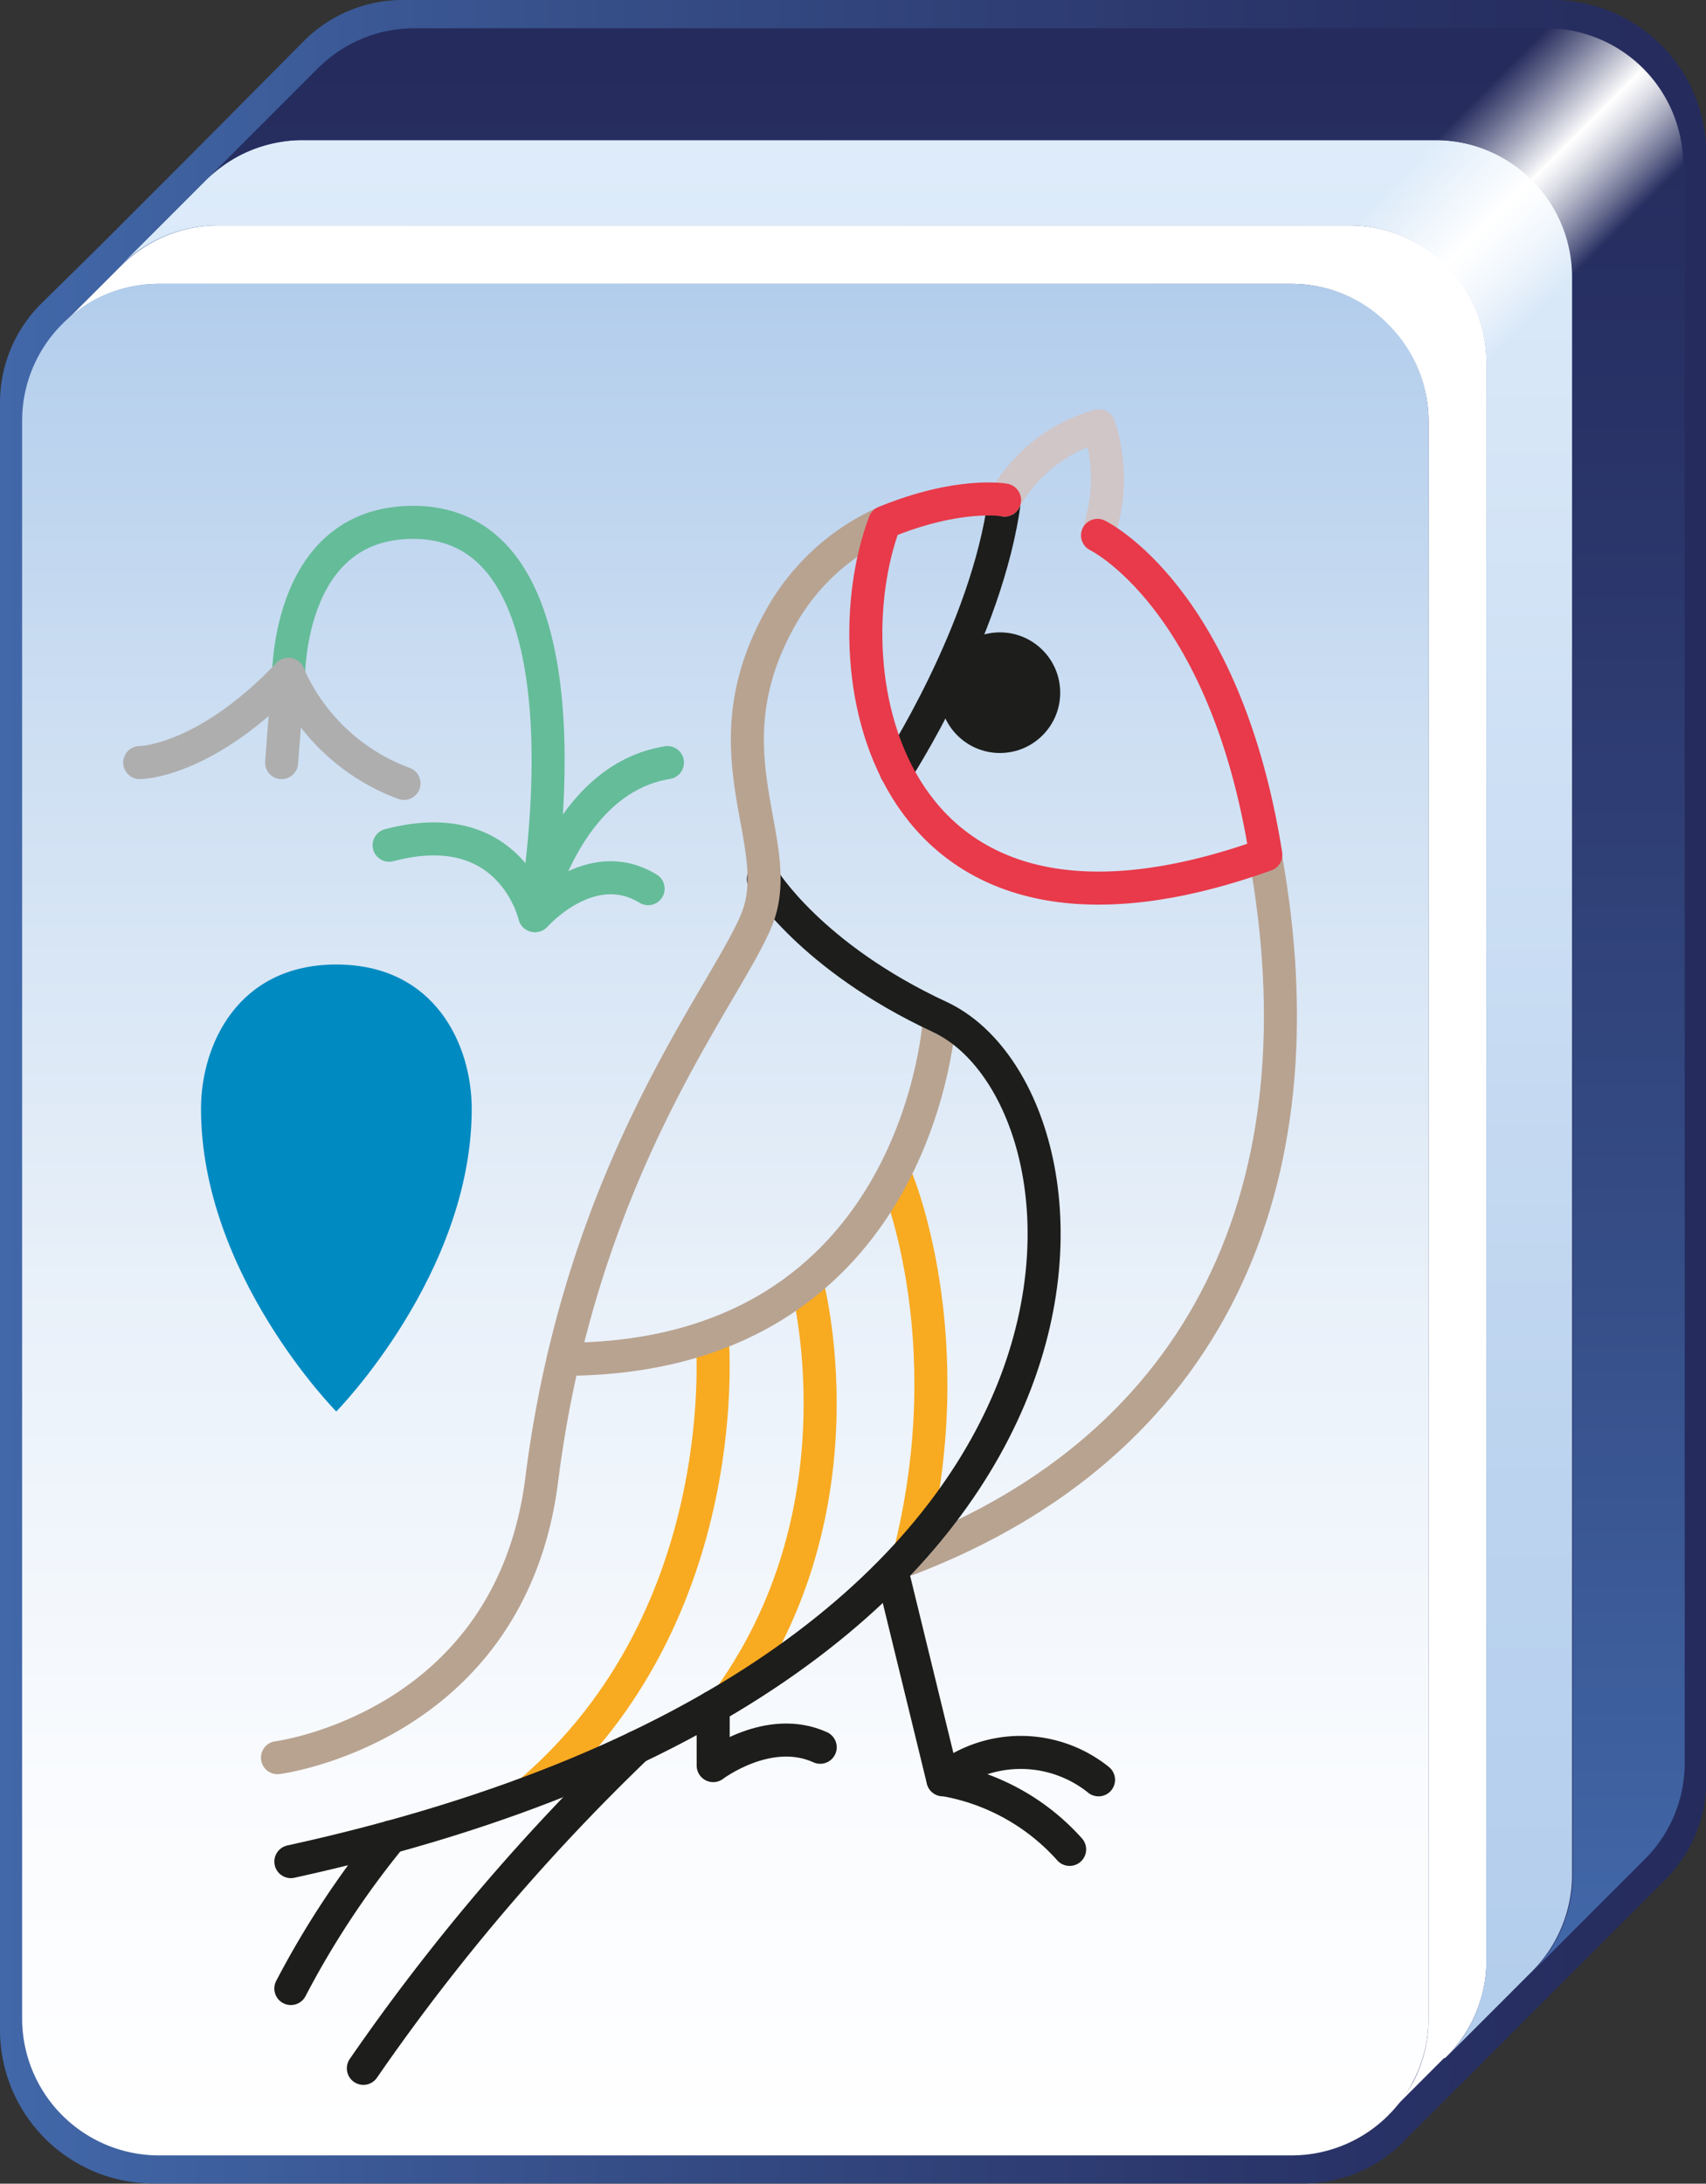 <svg xmlns="http://www.w3.org/2000/svg" xmlns:xlink="http://www.w3.org/1999/xlink" viewBox="0 0 103.29 132.15">
  <rect x="0" y="0" width="103.29" height="132.15" fill="#333333" stroke="none"/>
  <defs>
    <style>
      .cls-1 {
        fill: url(#linear-gradient);
      }

      .cls-2 {
        fill: #fff;
      }

      .cls-3 {
        fill: url(#linear-gradient-2);
      }

      .cls-4 {
        fill: url(#linear-gradient-3);
      }

      .cls-5 {
        fill: url(#linear-gradient-4);
      }

      .cls-6 {
        fill: url(#linear-gradient-5);
      }

      .cls-10, .cls-12, .cls-13, .cls-14, .cls-7, .cls-8, .cls-9 {
        fill: none;
        stroke-width: 2px;
      }

      .cls-7 {
        stroke: #1d1d1b;
      }

      .cls-10, .cls-12, .cls-13, .cls-14, .cls-7, .cls-9 {
        stroke-linecap: round;
        stroke-linejoin: round;
      }

      .cls-8 {
        stroke: #f8aa21;
        stroke-miterlimit: 10;
      }

      .cls-9 {
        stroke: #b8a391;
      }

      .cls-10 {
        stroke: #d0c5c7;
      }

      .cls-11 {
        fill: #1d1d1b;
      }

      .cls-12 {
        stroke: #e83a4a;
      }

      .cls-13 {
        stroke: #65bc99;
      }

      .cls-14 {
        stroke: #aeaeae;
      }

      .cls-15 {
        fill: #008ac2;
      }
    </style>
    <linearGradient id="linear-gradient" y1="66.07" x2="103.29" y2="66.07" gradientUnits="userSpaceOnUse">
      <stop offset="0" stop-color="#4268a9"/>
      <stop offset="0.41" stop-color="#344a83"/>
      <stop offset="0.78" stop-color="#293367"/>
      <stop offset="1" stop-color="#252b5c"/>
    </linearGradient>
    <linearGradient id="linear-gradient-2" x1="43.91" y1="130.44" x2="43.91" y2="17.18" gradientUnits="userSpaceOnUse">
      <stop offset="0" stop-color="#fff"/>
      <stop offset="0.2" stop-color="#f9fbfe"/>
      <stop offset="0.47" stop-color="#e8f0f9"/>
      <stop offset="0.77" stop-color="#ccdef2"/>
      <stop offset="1" stop-color="#b2cdec"/>
    </linearGradient>
    <linearGradient id="linear-gradient-3" x1="51.24" y1="8.48" x2="51.24" y2="124.21" gradientUnits="userSpaceOnUse">
      <stop offset="0" stop-color="#deecfa"/>
      <stop offset="0.09" stop-color="#d9e8f8"/>
      <stop offset="0.67" stop-color="#bdd4ef"/>
      <stop offset="1" stop-color="#b2cdec"/>
    </linearGradient>
    <linearGradient id="linear-gradient-4" x1="57.21" y1="119.24" x2="57.21" y2="1.71" xlink:href="#linear-gradient"/>
    <linearGradient id="linear-gradient-5" x1="86.74" y1="8.59" x2="95.03" y2="16.89" gradientUnits="userSpaceOnUse">
      <stop offset="0" stop-color="#fff" stop-opacity="0"/>
      <stop offset="0.15" stop-color="#fff" stop-opacity="0.28"/>
      <stop offset="0.49" stop-color="#fff" stop-opacity="0.97"/>
      <stop offset="0.5" stop-color="#fff"/>
      <stop offset="0.54" stop-color="#fff" stop-opacity="0.95"/>
      <stop offset="0.62" stop-color="#fff" stop-opacity="0.83"/>
      <stop offset="0.73" stop-color="#fff" stop-opacity="0.62"/>
      <stop offset="0.86" stop-color="#fff" stop-opacity="0.34"/>
      <stop offset="1" stop-color="#fff" stop-opacity="0"/>
    </linearGradient>
  </defs>
  <title>sf</title>
  <g id="Layer_2" data-name="Layer 2">
    <g id="Layer_1-2" data-name="Layer 1">
      <g>
        <g>
          <path class="cls-1" d="M94,0H24.39a8.46,8.46,0,0,0-6,2.49l-6.95,7-5.3,5.3L2.49,18.38a8.46,8.46,0,0,0-2.49,6v98.46a9.3,9.3,0,0,0,9.3,9.3H78.89a8.57,8.57,0,0,0,6-2.44l.27-.29,3.27-3.27.06-.05.35-.35,5.09-5.1,6.74-6.74.1-.1a8.43,8.43,0,0,0,2.54-6.06V9.32A9.32,9.32,0,0,0,94,0Z"/>
          <g>
            <path class="cls-2" d="M90,21.93v96.68a8.26,8.26,0,0,1-2.17,5.6l-.34.34-.06,0-3.18,3.18A8.39,8.39,0,0,0,85.56,126a8.25,8.25,0,0,0,.93-3.81V25.47a8.3,8.3,0,0,0-8.3-8.29H9.63a8.29,8.29,0,0,0-3.82.93,8.4,8.4,0,0,0-2,1.5l3.54-3.54a8.33,8.33,0,0,1,5.86-2.43H81.73A8.3,8.3,0,0,1,90,21.93Z"/>
            <path class="cls-3" d="M86.49,25.47v96.68a8.25,8.25,0,0,1-.93,3.81,8.39,8.39,0,0,1-1.28,1.82l-.27.28a8.3,8.3,0,0,1-5.82,2.38H9.63a8.29,8.29,0,0,1-8.29-8.29V25.47a8.26,8.26,0,0,1,2.43-5.86,8.4,8.4,0,0,1,2-1.5,8.29,8.29,0,0,1,3.82-.93H78.19A8.3,8.3,0,0,1,86.49,25.47Z"/>
            <path class="cls-4" d="M95.18,16.77v96.68a8,8,0,0,1-.12,1.4,8.3,8.3,0,0,1-2.24,4.39l-5,5a8.26,8.26,0,0,0,2.17-5.6V21.93a8.3,8.3,0,0,0-8.3-8.29H13.17a8.33,8.33,0,0,0-5.86,2.43l5.16-5.16A8.22,8.22,0,0,1,16.93,8.6a8,8,0,0,1,1.4-.12H86.89A8.29,8.29,0,0,1,95.18,16.77Z"/>
            <path class="cls-5" d="M102,10v96.67a8.23,8.23,0,0,1-2.48,5.91l-.09.09-6.57,6.57a8.3,8.3,0,0,0,2.24-4.39,8,8,0,0,0,.12-1.4V16.77a8.29,8.29,0,0,0-8.29-8.29H18.33a8,8,0,0,0-1.4.12,8.22,8.22,0,0,0-4.46,2.31l6.77-6.77A8.26,8.26,0,0,1,25.1,1.71H93.67A8.29,8.29,0,0,1,102,10Z"/>
          </g>
          <path class="cls-6" d="M101.91,10v0l-6.78,6.78L90,21.93h0l-3.53,3.53h0a8.31,8.31,0,0,0-8.29-8.28l3.54-3.54,5.17-5.16,6.76-6.77h0A8.29,8.29,0,0,1,101.91,10Z"/>
        </g>
        <g>
          <g>
            <path class="cls-7" d="M54.16,95.71l2.93,12a7.52,7.52,0,0,1,9.42,0"/>
            <path class="cls-7" d="M57.09,107.69a13.21,13.21,0,0,1,7.67,4.23"/>
            <g>
              <path class="cls-7" d="M54.26,46.67s5.5-8.41,6.56-16.41"/>
              <path class="cls-8" d="M54.15,71S58.5,80.8,55,94.35"/>
              <path class="cls-8" d="M48.84,77.59S52.53,91,44.22,102.68"/>
              <path class="cls-8" d="M43.11,80.8s1.62,16.83-11,27.64"/>
              <path class="cls-9" d="M56.89,61.54S55.83,82.26,34.1,82.26"/>
              <path class="cls-10" d="M66.45,32.4a10.12,10.12,0,0,0,.08-6.63,9.45,9.45,0,0,0-5.71,4.49"/>
              <path class="cls-7" d="M23.66,111.17a53.89,53.89,0,0,0-6.05,9.17"/>
              <path class="cls-9" d="M55,94.35c18-6.9,25.27-22.45,21.6-42.62"/>
              <path class="cls-7" d="M22,125.17a126.93,126.93,0,0,1,16.53-19.43"/>
              <circle class="cls-11" cx="60.54" cy="41.92" r="3.65"/>
              <path class="cls-7" d="M46.22,53.2s2.84,4.7,10.67,8.34c10.62,4.93,13.77,39.5-39.28,51.12"/>
              <path class="cls-9" d="M16.8,106.37s14.1-1.8,16-16.83c2.38-18.87,11.07-29.18,13-33.85s-3.12-10,1.38-18.16a13.55,13.55,0,0,1,6.4-5.92"/>
              <path class="cls-12" d="M66.45,32.4s7.72,3.72,10.19,19.33C53.56,60,50.12,40.75,53.56,31.61c4.53-1.86,7.26-1.35,7.26-1.35"/>
              <path class="cls-7" d="M43.18,103.3v3.55s3.34-2.54,6.48-1.11"/>
            </g>
          </g>
          <g>
            <path class="cls-13" d="M17.46,41.38s-.3-9.71,7.49-9.77c11.87-.08,7.42,23.8,7.42,23.8s-1.4-6.22-8.81-4.26"/>
            <path class="cls-14" d="M8.46,46.15s3.91,0,9-5.34a12.28,12.28,0,0,0,7,6.6"/>
            <line class="cls-14" x1="17.46" y1="40.81" x2="17.05" y2="46.15"/>
            <path class="cls-13" d="M40.41,46.15c-6.2,1-8,9.26-8,9.26s3.32-3.78,6.83-1.63"/>
          </g>
        </g>
        <path class="cls-15" d="M20.36,58.37c6,0,8.2,4.89,8.2,8.73,0,10-8.2,18.32-8.2,18.32s-8.19-8.28-8.19-18.32C12.17,63.26,14.38,58.37,20.36,58.37Z"/>
      </g>
    </g>
  </g>
</svg>
